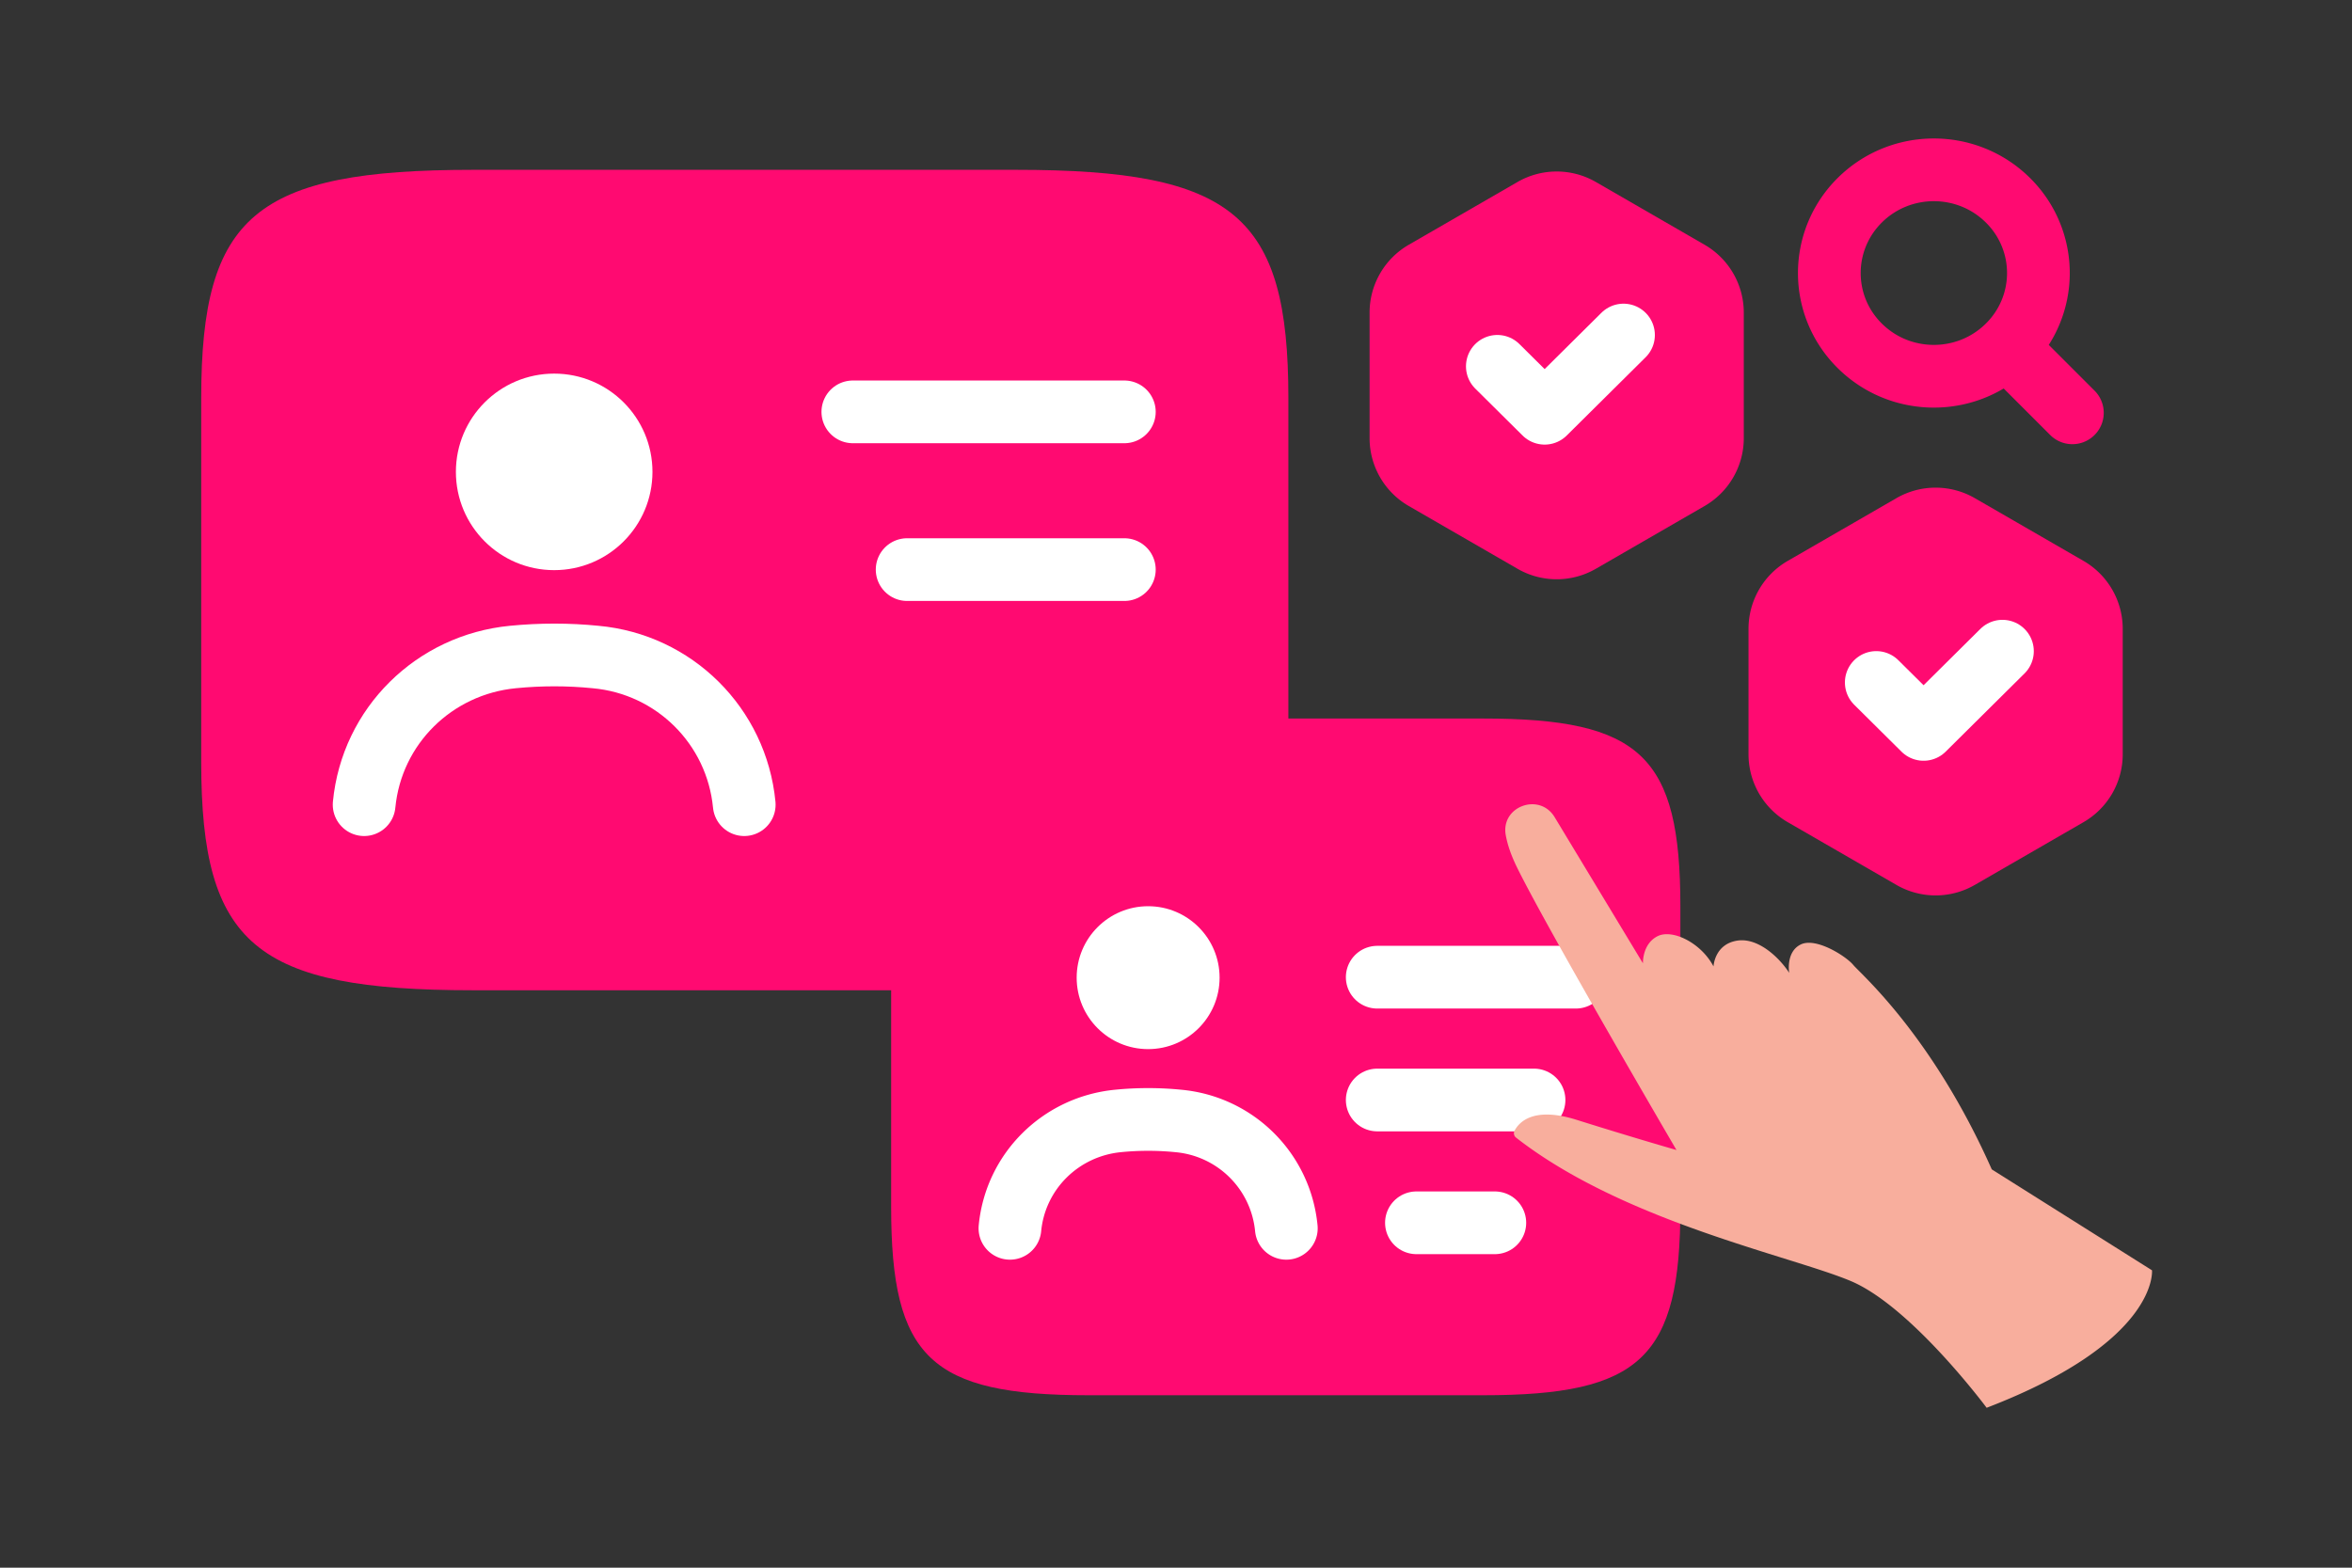<svg width="900" height="600" viewBox="0 0 900 600" fill="none" xmlns="http://www.w3.org/2000/svg"><rect x="0" y="0" width="900" height="600" fill="#333333" stroke="none"/><path fill="transparent" d="M0 0h900v600H0z"/><path d="M389 379H181c-83.2 0-104-17.444-104-87.222V152.222C77 82.444 97.8 65 181 65h208c83.2 0 104 17.444 104 87.222v139.556C493 361.556 472.2 379 389 379z" fill="#FF0A71"/><path d="M326.341 157.634h103.892m-83.114 60.371h83.113m-41.556 83.114h41.557" stroke="#fff" stroke-width="24" stroke-linecap="round" stroke-linejoin="round"/><path d="M212.058 218.209c20.771 0 37.609-16.838 37.609-37.608 0-20.771-16.838-37.609-37.609-37.609s-37.609 16.838-37.609 37.609c0 20.77 16.838 37.608 37.609 37.608z" fill="#fff"/><path d="M284.784 307.971c-2.909-30.129-26.804-53.816-56.933-56.517-10.389-1.039-20.986-1.039-31.583 0-30.128 2.908-54.024 26.388-56.933 56.517" stroke="#fff" stroke-width="24" stroke-linecap="round" stroke-linejoin="round"/><path d="M567.5 534h-151c-60.4 0-75.5-14.389-75.5-71.944V346.944C341 289.389 356.1 275 416.5 275h151c60.4 0 75.5 14.389 75.5 71.944v115.112C643 519.611 627.9 534 567.5 534z" fill="#FF0A71"/><path d="M527 374h76m-76 47h60m-45 47h30" stroke="#fff" stroke-width="24" stroke-linecap="round" stroke-linejoin="round"/><path d="M439.335 401.528c15.103 0 27.346-12.243 27.346-27.346s-12.243-27.346-27.346-27.346c-15.102 0-27.346 12.243-27.346 27.346s12.244 27.346 27.346 27.346z" fill="#fff"/><path d="M492.215 470.109c-2.115-21.907-19.489-39.13-41.396-41.094a116.549 116.549 0 0 0-22.965 0c-21.907 2.115-39.282 19.187-41.397 41.094" stroke="#fff" stroke-width="24" stroke-linecap="round" stroke-linejoin="round"/><path d="M760.195 538.797s-28.787-38.733-51.977-48.503c-22.946-9.665-86.78-22.646-128.089-54.888a2.102 2.102 0 0 1-.595-2.617c1.644-3.176 7.066-9.422 23.68-4.222 21.616 6.804 38.301 11.584 38.301 11.584s-49.389-84.408-61.072-108.276c-2.308-4.71-3.637-8.758-4.267-12.282-1.959-10.992 12.942-16.401 18.713-6.84l33.789 55.935s-.315-7.432 5.632-10.398c5.631-2.791 16.579 2.512 21.371 11.585 0 0 .35-8.375 8.884-9.84 8.535-1.466 16.895 7.258 20.078 12.317 0 0-1.399-8.06 4.442-10.887 5.841-2.826 17.349 4.537 20.077 7.852 2.729 3.314 30.186 26.833 52.992 78.232l61.316 38.628s2.729 27.252-63.275 52.62z" fill="#F8AE9D"/><path d="M580.671 69.66a30 30 0 0 1 30 0l41.594 24.015a30 30 0 0 1 15 25.981v48.029a30 30 0 0 1-15 25.981l-41.594 24.015a30 30 0 0 1-30 0l-41.595-24.015a30 30 0 0 1-15-25.981v-48.029a30 30 0 0 1 15-25.981l41.595-24.015z" fill="#FF0A71"/><path d="m621.24 128.227-30.176 29.935-18.106-17.961" stroke="#fff" stroke-width="24" stroke-linecap="round" stroke-linejoin="round"/><path d="M725.671 190.66a30 30 0 0 1 30 0l41.594 24.015a30 30 0 0 1 15 25.981v48.029a30 30 0 0 1-15 25.981l-41.594 24.015a30 30 0 0 1-30 0l-41.595-24.015a30 30 0 0 1-15-25.981v-48.029a30 30 0 0 1 15-25.981l41.595-24.015z" fill="#FF0A71"/><path d="m766.24 249.227-30.177 29.935-18.105-17.961" stroke="#fff" stroke-width="24" stroke-linecap="round" stroke-linejoin="round"/><path d="M711.711 132.425c15.631 15.433 40.935 15.433 56.566 0a39.12 39.12 0 0 0 0-55.85c-15.631-15.433-40.935-15.433-56.566 0-15.615 15.433-15.615 40.448 0 55.85M793 158l-25-25" stroke="#FF0A71" stroke-width="24" stroke-linecap="round" stroke-linejoin="round"/></svg>